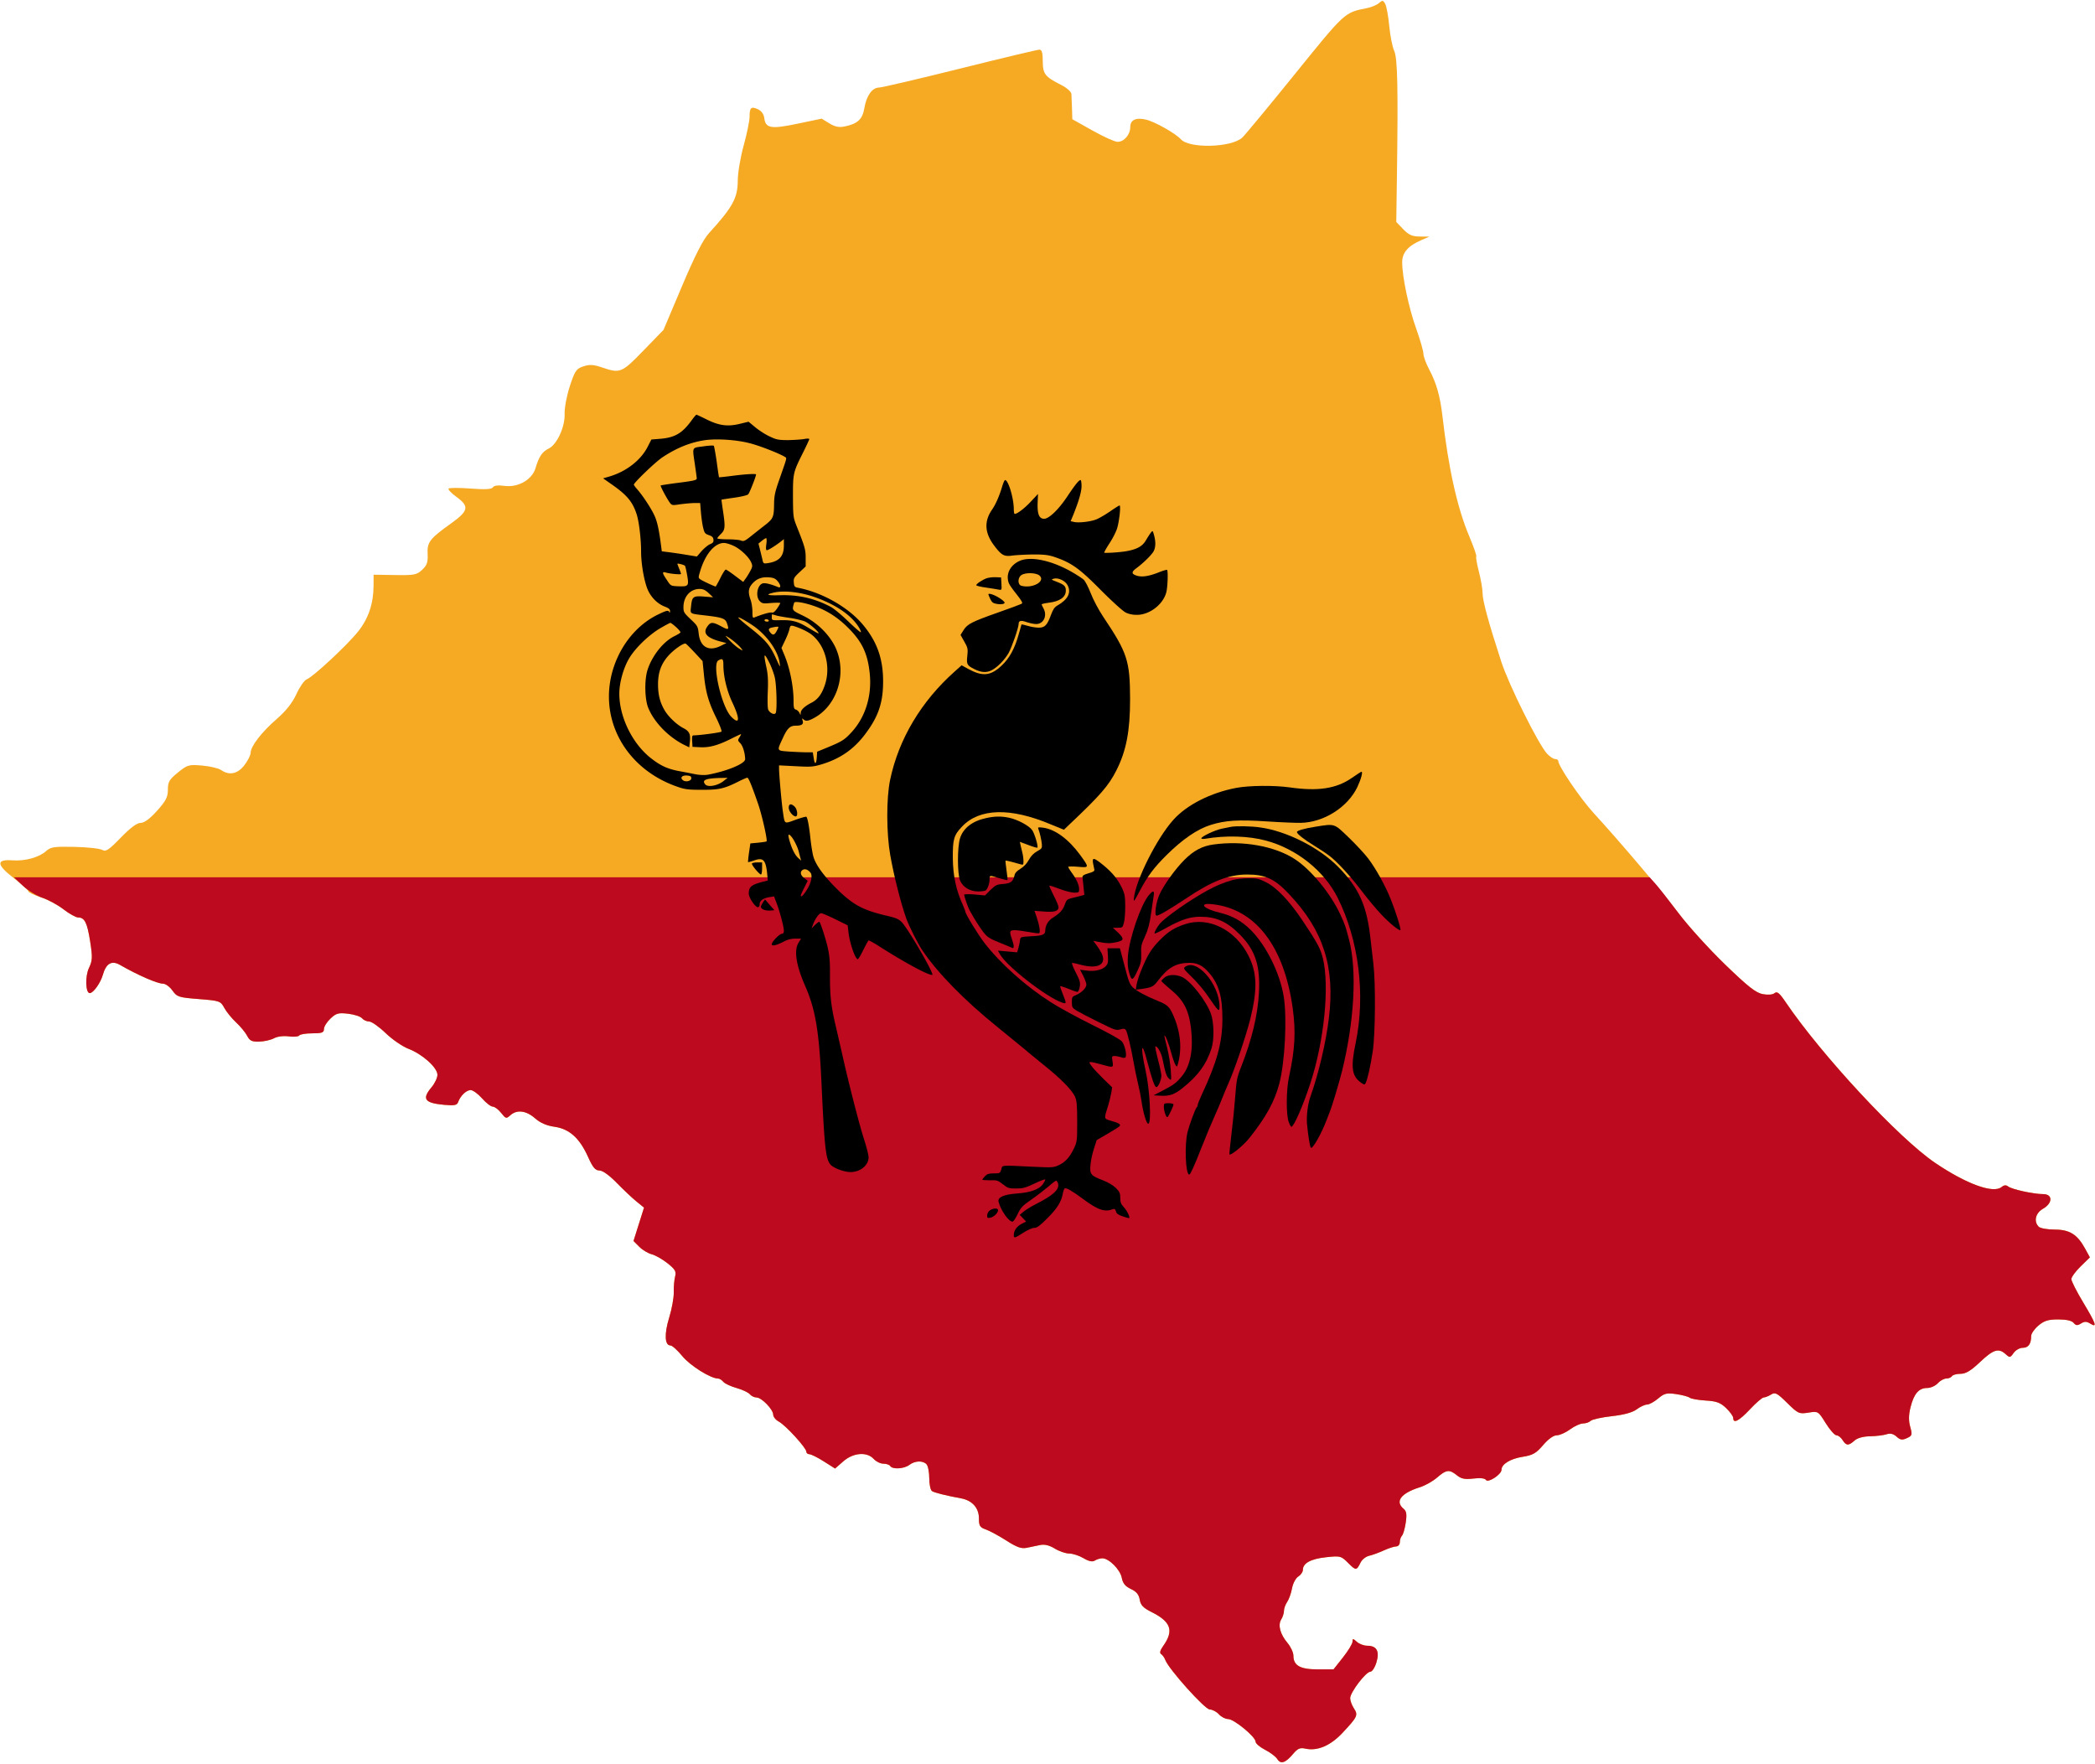 <?xml version="1.0" encoding="UTF-8" standalone="no"?><svg xmlns="http://www.w3.org/2000/svg" xml:space="preserve" width="886" height="746"><path d="M540.184 743.924c-.644-1.032-2.974-2.797-5.178-3.92-2.203-1.125-4.006-2.675-4.006-3.447 0-2.028-9.123-9.543-11.595-9.55-1.152-.004-2.91-.907-3.905-2.007-.995-1.1-2.753-2.025-3.905-2.056-2.09-.057-17.313-17.02-18.775-20.924-.374-.999-1.17-2.118-1.768-2.488-.729-.45-.443-1.578.863-3.413 4.625-6.495 3.34-10.253-4.915-14.373-3.517-1.755-4.61-2.902-5-5.246-.36-2.158-1.406-3.42-3.729-4.5-2.365-1.099-3.398-2.37-3.862-4.756-.678-3.484-5.452-8.254-8.236-8.229-.92.008-2.343.44-3.163.958-1.029.65-2.516.336-4.807-1.016-1.825-1.076-4.53-1.959-6.01-1.96-1.481-.003-4.232-.943-6.113-2.09-2.328-1.419-4.323-1.896-6.25-1.496l-5.67 1.179c-2.188.455-4.156-.252-8.573-3.078-3.153-2.017-7.05-4.126-8.66-4.687-2.53-.882-2.927-1.526-2.927-4.749 0-4.348-2.843-7.531-7.5-8.396-6.488-1.205-11.208-2.381-12.327-3.073-.645-.399-1.173-2.858-1.173-5.466s-.54-5.281-1.2-5.941c-1.613-1.613-4.868-1.463-7.241.332-2.215 1.675-7.136 1.96-8.059.468-.34-.55-1.647-1-2.904-1s-3.1-.9-4.096-2c-2.847-3.145-8.655-2.68-12.882 1.03l-3.452 3.031-4.779-3.03c-2.628-1.667-5.365-3.031-6.083-3.031-.717 0-1.304-.496-1.304-1.103 0-1.581-8.766-11.158-11.607-12.679-1.316-.705-2.393-2.03-2.393-2.945 0-2.204-4.924-7.273-7.065-7.273-.93 0-2.204-.619-2.832-1.375-.627-.757-3.149-1.938-5.603-2.625-2.454-.687-4.976-1.868-5.603-2.625-.628-.756-1.606-1.375-2.173-1.375-3.15 0-11.83-5.423-15.133-9.455-2.049-2.5-4.321-4.545-5.05-4.545-2.43 0-2.655-4.89-.542-11.73 1.13-3.661 2.007-8.482 1.948-10.713-.059-2.231.194-5.226.56-6.654.564-2.195.065-3.074-3.23-5.683-2.142-1.697-5.144-3.4-6.67-3.783-1.527-.383-3.881-1.802-5.233-3.154l-2.459-2.459 2.227-7.055 2.227-7.055-3.21-2.607c-1.766-1.434-5.515-4.97-8.332-7.857-3.135-3.213-5.981-5.25-7.338-5.25-1.732 0-2.78-1.256-4.797-5.75-3.564-7.941-7.898-11.836-14.168-12.73-3.375-.482-6.042-1.646-8.285-3.615-3.714-3.261-7.66-3.739-10.401-1.258-1.705 1.542-1.95 1.48-3.901-1-1.145-1.456-2.738-2.647-3.54-2.647s-2.841-1.575-4.531-3.5c-1.69-1.925-3.857-3.5-4.815-3.5-1.844 0-4.37 2.429-5.314 5.111-.457 1.298-1.606 1.517-5.902 1.124-8.28-.757-9.506-2.46-5.335-7.417 1.375-1.634 2.5-4.01 2.5-5.278 0-3.036-6.372-8.753-12.264-11.003-2.514-.96-6.857-3.949-9.65-6.641-2.794-2.693-5.926-4.896-6.96-4.896-1.035 0-2.393-.617-3.02-1.372-.626-.754-3.268-1.618-5.872-1.92-4.137-.479-5.08-.22-7.484 2.06-1.512 1.433-2.75 3.422-2.75 4.42 0 1.505-.837 1.812-4.941 1.812-2.718 0-5.193.407-5.5.905-.308.497-2.294.672-4.415.387-2.255-.302-4.85.025-6.25.788-1.317.717-4.115 1.356-6.219 1.418-3.15.094-4.058-.336-5.148-2.442-.728-1.406-2.832-3.96-4.675-5.676-1.844-1.716-4.089-4.477-4.99-6.135-1.581-2.913-1.946-3.04-10.757-3.737-8.548-.676-9.25-.903-11.181-3.615-1.133-1.591-2.918-2.893-3.965-2.893-2.416 0-10.667-3.596-18.19-7.928-3.524-2.029-5.896-.663-7.267 4.186-.972 3.436-4.056 7.742-5.546 7.742-1.772 0-2-7.107-.339-10.606 1.502-3.165 1.567-4.518.534-11.16-1.248-8.03-2.349-10.234-5.11-10.234-.942 0-3.7-1.537-6.127-3.415-2.428-1.878-6.777-4.18-9.664-5.115-2.887-.935-5.25-2.072-5.25-2.527 0-.454-2.724-2.922-6.054-5.485-7.485-5.76-7.704-8.123-.707-7.62 5.441.39 11.35-1.255 14.368-4.001 1.82-1.655 3.455-1.886 12-1.691 5.441.124 10.685.703 11.653 1.286 1.47.887 2.754.036 7.816-5.185 4.032-4.16 6.838-6.247 8.397-6.247 1.55 0 3.894-1.726 6.934-5.108 3.766-4.189 4.593-5.797 4.593-8.933 0-3.293.59-4.304 4.25-7.269 4.03-3.265 4.56-3.417 10.25-2.933 3.3.281 6.888 1.126 7.973 1.877 3.5 2.424 7.048 1.683 9.908-2.067 1.44-1.889 2.619-4.227 2.619-5.197 0-2.748 4.601-8.723 11.011-14.298 3.983-3.465 6.654-6.844 8.37-10.592 1.386-3.028 3.33-5.808 4.32-6.18 2.695-1.01 17.282-14.597 21.823-20.328 4.303-5.429 6.426-11.743 6.457-19.198l.019-4.727 9.012.14c8.207.127 9.236-.072 11.535-2.231 2.031-1.909 2.48-3.202 2.303-6.63-.26-5.042.867-6.521 9.863-12.941 7.484-5.34 7.873-7.224 2.32-11.246-2.18-1.58-3.671-3.168-3.311-3.528.36-.36 4.556-.36 9.325 0 6.206.469 8.878.319 9.4-.526.472-.763 2.203-.978 4.892-.607 5.735.791 11.692-2.608 13.134-7.494 1.449-4.914 2.825-6.953 5.608-8.312 3.486-1.7 6.912-9.196 6.707-14.672-.094-2.496.892-7.723 2.214-11.736 2.138-6.494 2.724-7.349 5.715-8.336 2.633-.869 4.308-.767 7.986.486 7.568 2.58 8.24 2.302 17.42-7.164l8.484-8.75 7.828-18.5c5.543-13.1 8.894-19.668 11.48-22.5 9.97-10.924 12.082-14.795 12.097-22.184.007-3.199 1.132-9.863 2.5-14.809C315.881 56.561 317 51.123 317 49.424c0-3.95.65-4.54 3.546-3.22 1.38.628 2.472 2.104 2.65 3.581.544 4.5 2.763 4.902 14.041 2.54l10.263-2.148 3.247 1.992c2.382 1.46 4.116 1.81 6.5 1.313 5.457-1.138 7.501-3.03 8.285-7.673.904-5.349 3.3-8.737 6.209-8.778 1.232-.017 16.677-3.631 34.32-8.031 17.645-4.4 32.724-8 33.51-8 1.042 0 1.429 1.312 1.429 4.845 0 5.415.94 6.635 7.75 10.059 2.383 1.198 4.301 2.897 4.366 3.866.064.952.177 3.737.25 6.19l.134 4.459 8.5 4.77c4.675 2.623 9.443 4.78 10.595 4.79 2.778.028 5.405-3.006 5.405-6.24 0-3.027 2.391-4.158 6.665-3.153 3.718.874 12.49 5.823 14.753 8.323 3.598 3.976 21.184 3.53 25.888-.656 1.084-.964 11.125-13.078 22.313-26.92C568.854 5.066 568.605 5.294 578 3.46c1.925-.375 4.252-1.345 5.17-2.154 1.484-1.307 1.783-1.263 2.668.392.549 1.025 1.312 5.225 1.697 9.333.384 4.108 1.323 8.827 2.086 10.487 1.431 3.114 1.687 15.5 1.13 54.668l-.251 17.686 2.937 3.064c2.312 2.412 3.802 3.072 7 3.103l4.063.04-3.493 1.514c-5.551 2.407-8.007 5.27-8.006 9.331.002 6.146 2.761 19.22 5.924 28.076 1.67 4.675 3.044 9.445 3.055 10.601.011 1.156 1.123 4.175 2.47 6.71 3.03 5.698 4.604 11.254 5.579 19.689 2.576 22.292 6.256 38.776 11.36 50.875 1.86 4.412 3.183 8.22 2.94 8.462-.242.243.26 3.144 1.115 6.447.856 3.302 1.556 7.395 1.556 9.095 0 3.173 2.543 12.481 7.932 29.032 3.184 9.78 15.695 34.916 19.331 38.839 1.147 1.237 2.682 2.25 3.411 2.25.73 0 1.326.358 1.326.796 0 2.128 9.205 15.726 14.777 21.829 12.157 13.316 28.818 32.983 36.139 42.659 4.071 5.381 12.913 15.11 19.648 21.62 9.697 9.374 13.01 11.981 15.917 12.526 2.237.42 4.194.255 5.01-.423 1.051-.872 2.043-.075 4.593 3.69 15.26 22.532 47.9 57.65 63.267 68.07 13.234 8.972 24.66 13.129 28.144 10.237 1.028-.853 1.9-.93 2.755-.243 1.52 1.222 10.734 3.239 14.8 3.239 4.144 0 4.11 3.833-.056 6.203-3.18 1.81-4.02 5.37-1.794 7.597.66.66 3.698 1.202 6.75 1.205 6.346.006 9.592 2.05 12.903 8.125l1.978 3.63-3.916 3.823c-2.153 2.102-3.914 4.519-3.913 5.37.001.85 2.251 5.287 5 9.857 5.449 9.06 6.053 10.866 2.998 8.958-1.56-.975-2.42-.986-3.915-.053-1.532.957-2.155.905-3.122-.26-.78-.939-3.09-1.455-6.509-1.455-4.244 0-5.914.516-8.377 2.589-1.692 1.424-3.077 3.412-3.077 4.418 0 3.328-1.184 4.993-3.55 4.993-1.285 0-3.024.982-3.864 2.181-1.44 2.055-1.636 2.084-3.386.5-2.966-2.685-5.158-2.01-10.794 3.319-3.927 3.715-6.058 5-8.287 5-1.65 0-3.28.45-3.619 1-.34.55-1.422 1-2.404 1s-2.6.9-3.596 2c-.995 1.1-3.02 2-4.5 2-3.496 0-5.575 2.407-7.01 8.114-.818 3.258-.86 5.698-.14 8.302.94 3.404.83 3.772-1.412 4.794-1.971.898-2.795.777-4.362-.641-1.353-1.225-2.63-1.522-4.254-.993-1.277.416-4.413.795-6.969.842-2.922.054-5.364.734-6.579 1.834-2.49 2.254-3.508 2.203-5.042-.252-.687-1.1-1.853-2-2.591-2-.738 0-2.775-2.305-4.526-5.122-3.173-5.104-3.2-5.12-7.325-4.46-3.946.63-4.367.438-8.983-4.108-4.278-4.214-5.071-4.626-6.81-3.54-1.084.677-2.474 1.23-3.09 1.23-.616 0-3.233 2.25-5.815 5-4.65 4.953-7.092 6.222-7.092 3.687 0-.722-1.346-2.602-2.991-4.179-2.436-2.333-4.046-2.929-8.672-3.206-3.124-.188-6.165-.726-6.758-1.196-.594-.47-3.16-1.154-5.702-1.522-4.034-.583-5.008-.345-7.644 1.874-1.662 1.398-3.762 2.542-4.668 2.542-.905 0-2.878.91-4.383 2.024-1.82 1.346-5.357 2.317-10.56 2.9-4.303.483-8.319 1.373-8.923 1.977-.604.604-2.047 1.099-3.205 1.099s-3.63 1.125-5.494 2.5c-1.864 1.375-4.391 2.5-5.616 2.5-1.375 0-3.587 1.587-5.776 4.145-2.981 3.483-4.37 4.274-8.704 4.96-5.185.819-8.904 3.11-8.904 5.482 0 1.958-5.704 5.701-6.565 4.308-.448-.725-2.39-.944-5.32-.6-3.618.426-5.125.128-6.976-1.376-3.169-2.576-4.484-2.428-8.354.938-1.807 1.571-5.085 3.421-7.285 4.111-8.02 2.516-10.662 5.993-6.915 9.102 1.227 1.019 1.434 2.344.917 5.873-.366 2.506-1.08 4.985-1.584 5.507-.505.523-.918 1.76-.918 2.75s-.69 1.8-1.532 1.8c-.843 0-3.205.765-5.25 1.7-2.045.934-4.83 1.948-6.191 2.254-1.36.306-2.98 1.574-3.601 2.819-1.75 3.508-1.981 3.518-5.28.22-3-3-3.295-3.076-9.371-2.419-6.445.698-9.775 2.517-9.775 5.34 0 .883-.878 2.153-1.95 2.823-1.078.673-2.26 2.907-2.642 4.99-.38 2.075-1.303 4.66-2.05 5.746-.747 1.084-1.358 2.778-1.358 3.763 0 .985-.516 2.617-1.146 3.627-1.496 2.395-.472 6.25 2.646 9.954 1.375 1.635 2.5 4.075 2.5 5.422 0 4.155 2.873 5.761 10.305 5.761h6.648l4.024-5.09c2.213-2.8 4.023-5.794 4.023-6.655 0-1.387.208-1.377 1.829.09 1.006.91 2.975 1.655 4.377 1.655 4.036 0 5.318 2.31 3.903 7.032-.657 2.193-1.822 3.968-2.603 3.968-1.853 0-8.506 8.744-8.506 11.179 0 1.04.71 2.976 1.58 4.302 1.875 2.863 1.537 3.588-4.835 10.378-5.107 5.441-10.603 7.77-15.697 6.651-2.25-.493-3.248-.062-5.188 2.245-3.214 3.819-5.235 4.476-6.676 2.169z" style="fill:#f6aa23"/><path d="M540.184 743.924c-.644-1.032-2.974-2.797-5.178-3.92-2.203-1.125-4.006-2.675-4.006-3.447 0-2.028-9.123-9.543-11.595-9.55-1.152-.004-2.91-.907-3.905-2.007-.995-1.1-2.753-2.025-3.905-2.056-2.09-.057-17.313-17.02-18.775-20.924-.374-.999-1.17-2.118-1.768-2.488-.729-.45-.443-1.578.863-3.413 4.625-6.495 3.34-10.253-4.915-14.373-3.517-1.755-4.61-2.902-5-5.246-.36-2.158-1.406-3.42-3.729-4.5-2.365-1.099-3.398-2.37-3.862-4.756-.678-3.484-5.452-8.254-8.236-8.229-.92.008-2.343.44-3.163.958-1.029.65-2.516.336-4.807-1.016-1.825-1.076-4.53-1.959-6.01-1.96-1.481-.003-4.232-.943-6.113-2.09-2.328-1.419-4.323-1.896-6.25-1.496l-5.67 1.179c-2.188.455-4.156-.252-8.573-3.078-3.153-2.017-7.05-4.126-8.66-4.687-2.53-.882-2.927-1.526-2.927-4.749 0-4.348-2.843-7.531-7.5-8.396-6.488-1.205-11.208-2.381-12.327-3.073-.645-.399-1.173-2.858-1.173-5.466s-.54-5.281-1.2-5.941c-1.613-1.613-4.868-1.463-7.241.332-2.215 1.675-7.136 1.96-8.059.468-.34-.55-1.647-1-2.904-1s-3.1-.9-4.096-2c-2.847-3.145-8.655-2.68-12.882 1.03l-3.452 3.031-4.779-3.03c-2.628-1.667-5.365-3.031-6.083-3.031-.717 0-1.304-.496-1.304-1.103 0-1.581-8.766-11.158-11.607-12.679-1.316-.705-2.393-2.03-2.393-2.945 0-2.204-4.924-7.273-7.065-7.273-.93 0-2.204-.619-2.832-1.375-.627-.757-3.149-1.938-5.603-2.625-2.454-.687-4.976-1.868-5.603-2.625-.628-.756-1.606-1.375-2.173-1.375-3.15 0-11.83-5.423-15.133-9.455-2.049-2.5-4.321-4.545-5.05-4.545-2.43 0-2.655-4.89-.542-11.73 1.13-3.661 2.007-8.482 1.948-10.713-.059-2.231.194-5.226.56-6.654.564-2.195.065-3.074-3.23-5.683-2.142-1.697-5.144-3.4-6.67-3.783-1.527-.383-3.881-1.802-5.233-3.154l-2.459-2.459 2.227-7.055 2.227-7.055-3.21-2.607c-1.766-1.434-5.515-4.97-8.332-7.857-3.135-3.213-5.981-5.25-7.338-5.25-1.732 0-2.78-1.256-4.797-5.75-3.564-7.941-7.898-11.836-14.168-12.73-3.375-.482-6.042-1.646-8.285-3.615-3.714-3.261-7.66-3.739-10.401-1.258-1.705 1.542-1.95 1.48-3.901-1-1.145-1.456-2.738-2.647-3.54-2.647s-2.841-1.575-4.531-3.5c-1.69-1.925-3.857-3.5-4.815-3.5-1.844 0-4.37 2.429-5.314 5.111-.457 1.298-1.606 1.517-5.902 1.124-8.28-.757-9.506-2.46-5.335-7.417 1.375-1.634 2.5-4.01 2.5-5.278 0-3.036-6.372-8.753-12.264-11.003-2.514-.96-6.857-3.949-9.65-6.641-2.794-2.693-5.926-4.896-6.96-4.896-1.035 0-2.393-.617-3.02-1.372-.626-.754-3.268-1.618-5.872-1.92-4.137-.479-5.08-.22-7.484 2.06-1.512 1.433-2.75 3.422-2.75 4.42 0 1.505-.837 1.812-4.941 1.812-2.718 0-5.193.407-5.5.905-.308.497-2.294.672-4.415.387-2.255-.302-4.85.025-6.25.788-1.317.717-4.115 1.356-6.219 1.418-3.15.094-4.058-.336-5.148-2.442-.728-1.406-2.832-3.96-4.675-5.676-1.844-1.716-4.089-4.477-4.99-6.135-1.581-2.913-1.946-3.04-10.757-3.737-8.548-.676-9.25-.903-11.181-3.615-1.133-1.591-2.918-2.893-3.965-2.893-2.416 0-10.667-3.596-18.19-7.928-3.524-2.029-5.896-.663-7.267 4.186-.972 3.436-4.056 7.742-5.546 7.742-1.772 0-2-7.107-.339-10.606 1.502-3.165 1.567-4.518.534-11.16-1.248-8.03-2.349-10.234-5.11-10.234-.942 0-3.7-1.53-6.127-3.401-2.428-1.871-6.444-4.08-8.926-4.908-2.481-.828-6.226-3.122-8.321-5.098L5.857 371h691.769l2.486 2.75c1.367 1.512 5.798 7.153 9.846 12.534 4.048 5.381 12.871 15.11 19.606 21.62 9.697 9.374 13.01 11.981 15.917 12.526 2.237.42 4.194.255 5.01-.423 1.051-.872 2.043-.075 4.593 3.69 15.26 22.532 47.9 57.65 63.267 68.07 13.234 8.972 24.66 13.129 28.144 10.238 1.028-.854 1.9-.931 2.755-.244 1.52 1.222 10.734 3.239 14.8 3.239 4.144 0 4.11 3.833-.056 6.203-3.18 1.81-4.02 5.37-1.794 7.597.66.66 3.698 1.202 6.75 1.205 6.346.006 9.592 2.05 12.903 8.125l1.978 3.63-3.916 3.823c-2.153 2.102-3.914 4.52-3.913 5.37 0 .85 2.251 5.287 5 9.857 5.448 9.06 6.053 10.866 2.998 8.958-1.56-.975-2.42-.986-3.915-.053-1.532.957-2.155.905-3.122-.26-.78-.939-3.09-1.455-6.509-1.455-4.244 0-5.914.516-8.377 2.589-1.692 1.424-3.077 3.412-3.077 4.418 0 3.328-1.184 4.993-3.55 4.993-1.285 0-3.024.982-3.864 2.181-1.44 2.055-1.636 2.084-3.386.5-2.966-2.685-5.158-2.01-10.794 3.319-3.927 3.715-6.058 5-8.287 5-1.65 0-3.28.45-3.619 1-.34.55-1.422 1-2.404 1s-2.6.9-3.596 2c-.995 1.1-3.02 2-4.5 2-3.496 0-5.575 2.407-7.01 8.114-.818 3.258-.86 5.698-.14 8.302.94 3.404.83 3.772-1.412 4.794-1.971.898-2.795.777-4.362-.641-1.353-1.225-2.63-1.522-4.254-.993-1.277.416-4.413.795-6.969.842-2.922.054-5.364.734-6.579 1.834-2.49 2.254-3.508 2.203-5.042-.252-.687-1.1-1.853-2-2.591-2-.738 0-2.775-2.305-4.526-5.122-3.173-5.104-3.2-5.12-7.325-4.46-3.946.63-4.367.438-8.983-4.108-4.278-4.214-5.071-4.626-6.81-3.54-1.084.677-2.474 1.23-3.09 1.23-.616 0-3.233 2.25-5.815 5-4.65 4.953-7.092 6.222-7.092 3.687 0-.722-1.346-2.602-2.991-4.179-2.436-2.333-4.046-2.929-8.672-3.206-3.124-.188-6.165-.726-6.758-1.196-.594-.47-3.16-1.154-5.702-1.522-4.034-.583-5.008-.345-7.644 1.874-1.662 1.398-3.762 2.542-4.668 2.542-.905 0-2.878.91-4.383 2.024-1.82 1.346-5.357 2.317-10.56 2.9-4.303.483-8.319 1.373-8.923 1.977-.604.604-2.047 1.099-3.205 1.099s-3.63 1.125-5.494 2.5c-1.864 1.375-4.391 2.5-5.616 2.5-1.375 0-3.587 1.587-5.776 4.145-2.981 3.483-4.37 4.274-8.704 4.96-5.185.819-8.904 3.11-8.904 5.482 0 1.958-5.704 5.701-6.565 4.308-.448-.725-2.39-.944-5.32-.6-3.618.426-5.125.128-6.976-1.376-3.169-2.576-4.484-2.428-8.354.938-1.807 1.571-5.085 3.421-7.285 4.111-8.02 2.516-10.662 5.993-6.915 9.102 1.227 1.019 1.434 2.344.917 5.873-.366 2.506-1.08 4.985-1.584 5.507-.505.523-.918 1.76-.918 2.75s-.69 1.8-1.532 1.8c-.843 0-3.205.765-5.25 1.7-2.045.934-4.83 1.948-6.191 2.254-1.36.306-2.98 1.574-3.601 2.819-1.75 3.508-1.981 3.518-5.28.22-3-3-3.295-3.076-9.371-2.419-6.445.698-9.775 2.517-9.775 5.34 0 .883-.878 2.153-1.95 2.823-1.078.673-2.26 2.907-2.642 4.99-.38 2.075-1.303 4.66-2.05 5.746-.747 1.084-1.358 2.778-1.358 3.763 0 .985-.516 2.617-1.146 3.627-1.496 2.395-.472 6.25 2.646 9.954 1.375 1.635 2.5 4.075 2.5 5.422 0 4.155 2.873 5.761 10.305 5.761h6.648l4.024-5.09c2.213-2.8 4.023-5.794 4.023-6.655 0-1.387.208-1.377 1.829.09 1.006.91 2.975 1.655 4.377 1.655 4.036 0 5.318 2.31 3.903 7.032-.657 2.193-1.822 3.968-2.603 3.968-1.853 0-8.506 8.744-8.506 11.179 0 1.04.71 2.976 1.58 4.302 1.875 2.863 1.537 3.588-4.835 10.378-5.107 5.441-10.603 7.77-15.697 6.651-2.25-.493-3.248-.062-5.188 2.245-3.214 3.819-5.235 4.476-6.676 2.169z" style="fill:#bd0a1f"/><path d="M292.414 177.886c-3.94 5.374-7.01 7.165-13.1 7.676l-3.838.308-1.536 3.019c-2.865 5.68-8.955 10.44-16.068 12.588l-2.815.82 4.094 2.865c6.141 4.35 8.444 7.164 10.133 12.435.972 3.07 1.842 10.337 1.842 15.608 0 4.964 1.126 11.719 2.559 15.557 1.33 3.531 4.196 6.55 7.471 7.778 1.689.666 2.252 1.126 2.2 1.945 0 .563-.153.768-.307.41-.358-.922-1.074-.768-4.503.87-8.648 4.093-15.557 12.23-18.934 22.209-7.113 21.288 4.503 43.14 27.07 50.815 3.02 1.075 4.555 1.228 10.389 1.228 7.267 0 9.365-.511 15.813-3.787 1.484-.716 2.865-1.33 3.172-1.33.512 0 1.843 3.224 4.504 10.9 1.688 4.81 4.094 15.557 3.633 16.017-.102.154-1.689.359-3.53.563l-3.327.307-.563 3.89c-.307 2.098-.46 3.94-.41 3.991.103.102 1.177-.205 2.406-.614 4.094-1.484 5.117-.358 5.731 6.038l.205 2.406-2.098.511c-4.913 1.28-5.936 2.15-5.936 5.015 0 1.69 2.712 5.732 3.838 5.732.46 0 .767-.46.767-1.28 0-1.484 1.535-2.558 4.196-2.968l1.894-.307 1.074 2.866c1.433 3.787 3.07 10.081 3.07 11.668 0 .818-.306 1.279-.818 1.279-1.023 0-4.298 3.377-4.298 4.4 0 .973 1.944.513 5.117-1.125a9.99 9.99 0 0 1 4.759-1.228h2.508l-1.075 1.74c-1.996 3.224-1.024 9.518 2.814 18.269 4.299 9.774 5.834 18.832 6.858 40.12 1.33 28.913 1.842 33.416 4.042 35.617 1.536 1.484 5.885 3.02 8.444 2.968 4.145-.102 7.471-2.917 7.471-6.294 0-.922-.92-4.504-2.046-7.983-1.894-5.885-6.55-23.95-9.16-35.822-.615-2.661-1.331-5.783-1.587-6.909-.256-1.125-.921-3.991-1.484-6.396-1.586-7.011-2.098-11.514-2.047-19.702.051-8.086-.358-10.695-2.917-18.73-.716-2.2-1.433-4.042-1.586-4.042-.205 0-1.024.614-1.842 1.381l-1.433 1.433.563-1.535c.972-2.61 2.61-4.862 3.48-4.862.46 0 3.223 1.177 6.038 2.56l5.168 2.558.359 2.968c.511 4.606 2.865 11.36 3.94 11.36.205 0 1.28-1.74 2.303-3.889 1.074-2.098 2.047-3.94 2.251-4.042.154-.103 2.252 1.023 4.606 2.558 11.054 7.011 20.367 12.026 22.312 12.026 1.126 0-9.98-19.241-12.845-22.26-1.28-1.382-2.405-1.843-6.345-2.764-10.44-2.456-14.534-4.708-21.8-12.026-5.118-5.168-8.24-9.518-9.263-12.947-.358-1.228-.92-4.605-1.228-7.471-.563-5.322-1.228-8.904-1.74-9.416-.153-.153-2.251.41-4.605 1.28-4.964 1.74-4.504 2.098-5.374-3.736-.511-3.531-1.586-15.506-1.586-17.962v-1.33l7.062.357c6.397.359 7.369.256 10.849-.767 7.88-2.354 13.765-6.397 18.627-12.947 5.527-7.37 7.471-13.203 7.471-22.158 0-9.672-2.61-16.939-8.648-24.103-6.039-7.164-16.836-13.356-26.917-15.403-1.894-.359-2.047-.512-2.2-2.303-.154-1.74.101-2.2 2.404-4.35l2.61-2.456v-3.582c0-3.583-.307-4.657-3.94-13.766-1.33-3.429-1.382-3.992-1.433-12.282 0-9.825.051-10.132 4.35-18.678 1.381-2.815 2.558-5.322 2.558-5.527 0-.256-.92-.307-2.149-.051-1.228.205-4.247.41-6.806.46-4.043 0-5.015-.204-7.676-1.484-1.74-.767-4.452-2.507-6.09-3.838l-2.968-2.456-3.582.87c-5.117 1.28-8.802.819-14.073-1.791-2.251-1.126-4.247-2.047-4.4-2.047-.154 0-1.127 1.126-2.099 2.507zm24.512 9.519c4.197 1.023 12.743 4.4 15.045 5.834.87.562.973-.052-2.456 9.774-1.689 4.81-2.098 6.601-2.15 9.979-.05 5.629-.357 6.294-3.53 8.853-1.535 1.177-4.248 3.326-5.987 4.708-2.815 2.251-3.327 2.507-4.504 2.047-.767-.308-3.275-.512-5.68-.512-2.354 0-4.299-.205-4.299-.41 0-.255.717-1.074 1.536-1.893 1.79-1.689 1.893-3.02.818-9.979-.358-2.405-.614-4.4-.614-4.452.051-.102 2.508-.46 5.373-.87 2.917-.41 5.578-1.023 5.937-1.433.563-.563 3.326-7.574 3.326-8.392 0-.41-4.401-.154-9.928.563-3.121.409-5.68.665-5.731.614-.051-.051-.512-2.968-.973-6.5-.511-3.53-1.074-6.55-1.228-6.805-.204-.205-2.251-.103-4.554.255-4.862.666-4.555 0-3.429 7.83.41 2.815.768 5.373.768 5.68 0 .768-.972 1.024-8.7 1.996-3.48.46-6.448.921-6.55 1.024-.256.255 2.712 5.731 3.89 7.317.87 1.126 1.074 1.126 4.451.614 1.996-.255 4.657-.511 5.937-.511h2.405l.358 4.196c.205 2.303.614 5.22.972 6.448.46 1.996.819 2.405 2.354 2.917 1.33.46 1.842.92 1.945 1.893.102 1.024-.154 1.433-1.433 1.945-.87.358-2.456 1.688-3.582 2.917l-1.996 2.302-5.015-.818c-2.763-.46-6.09-.921-7.42-1.075l-2.405-.307-.307-2.405c-.768-5.885-1.382-9.058-2.354-11.668-1.075-2.917-4.862-8.802-7.574-11.974-.87-.973-1.586-1.945-1.586-2.15 0-.818 9.16-9.62 12.025-11.514 6.039-4.043 12.026-6.448 18.218-7.318 4.964-.665 13.1-.153 18.627 1.28zm7.165 42.73c-.256 1.74-.154 2.558.204 2.558.614 0 3.327-1.688 5.834-3.582l1.382-1.126v2.661c0 4.555-1.894 6.704-6.55 7.472-1.996.307-2.098.256-2.457-1.126-.153-.819-.665-2.763-1.023-4.299l-.717-2.814 1.382-1.126c.819-.665 1.638-1.177 1.842-1.177.256 0 .307 1.126.103 2.559zm-13.817.716c2.917 1.33 6.55 4.81 7.471 7.113.563 1.33.512 1.791-.512 3.634-.614 1.125-1.535 2.66-2.047 3.275l-.87 1.228-3.48-2.61c-1.893-1.433-3.633-2.61-3.888-2.61-.308 0-1.331 1.587-2.303 3.582-.973 1.945-1.894 3.583-1.996 3.583-.41 0-5.271-2.252-6.294-2.917-1.075-.717-1.075-.82-.307-3.378 2.149-7.318 6.14-12.128 10.132-12.128.87 0 2.712.563 4.094 1.228zm-20.623 8.393c.205.204.614 2.047.972 4.094.768 4.554.563 4.759-3.89 4.605-3.07-.153-3.07-.153-4.707-2.66-1.996-2.918-2.098-3.634-.512-3.174 1.842.563 6.5.973 6.5.614 0-.204-.359-1.177-.768-2.2-.41-.972-.768-1.945-.768-2.047 0-.358 2.712.358 3.173.768zm39.148 6.448c1.433 1.688 1.586 3.121.307 2.61-3.224-1.331-5.476-1.843-6.5-1.587-2.353.614-3.223 5.578-1.279 7.523 1.024 1.023 1.484 1.074 4.862.767 2.098-.153 3.787-.153 3.787.051 0 .205-.614 1.228-1.33 2.303-.973 1.33-1.638 1.894-2.252 1.689-.717-.205-3.839.665-7.267 2.047-.819.307-.921.051-.921-2.457 0-1.535-.358-3.786-.768-4.963-1.126-3.122-.972-4.81.563-6.653 1.842-2.2 4.043-3.07 7.062-2.866 1.996.154 2.815.46 3.736 1.536zm-29.118 5.117 1.893 1.791-3.838-.307c-4.605-.358-5.066 0-5.475 4.145-.359 3.326-.768 3.02 5.987 3.838 7.113.819 8.495 1.28 9.16 3.224 1.024 2.917.768 3.07-2.303 1.433-3.326-1.791-4.35-1.894-5.424-.665-2.917 3.326-1.126 5.526 5.731 7.215l1.791.46-2.149 1.075c-5.22 2.712-8.955.717-9.57-5.117-.358-3.07-.511-3.275-3.428-6.039-2.763-2.61-3.02-3.019-3.02-5.066 0-4.452 2.866-7.727 6.807-7.727 1.484 0 2.354.41 3.838 1.74zm44.214 1.484c9.058 3.07 15.915 7.625 19.19 12.793.716 1.126 1.126 2.098.972 2.303-.153.154-2.558-1.944-5.322-4.605-2.814-2.713-6.09-5.425-7.318-6.09-6.96-3.685-13.765-5.22-21.748-4.964-5.169.154-6.141-.256-2.61-1.075 4.247-1.023 10.849-.358 16.836 1.638zm-.358 3.736c5.731 1.842 10.593 4.912 15.096 9.416 5.885 5.833 8.29 10.848 9.16 19.139 1.075 9.774-1.893 19.087-8.085 25.535-2.713 2.866-3.838 3.531-9.775 5.988l-4.35 1.79-.153 2.406c-.205 3.121-.921 3.173-1.33.153l-.359-2.303h-2.712c-1.484 0-4.81-.153-7.318-.307-5.322-.409-5.22-.153-2.66-5.68 1.893-4.145 3.019-5.27 5.475-5.27 2.559 0 3.377-.615 2.917-2.099-.307-1.023-.256-1.126.307-.614.972.921 1.996.819 4.452-.512 9.979-5.322 14.175-19.19 9.058-29.987-2.61-5.425-7.728-10.44-13.664-13.306-4.759-2.302-4.708-2.2-3.735-5.475.204-.665 3.582-.205 7.676 1.126zm-15.148 4.298c.973.256 3.582.717 5.885 1.024 2.303.358 5.066 1.023 6.192 1.484 1.894.87 6.141 4.605 5.68 5.015-.102.102-1.842-.87-3.94-2.15-4.708-2.865-6.806-3.48-11.82-3.428-3.941.102-3.992.051-3.992-1.177 0-.717.05-1.28.153-1.28.051 0 .87.205 1.842.512zm-10.132 4.094c5.936 4.043 10.746 10.695 11.463 15.915.307 2.098.256 2.047-1.433-1.637-2.661-5.937-4.452-8.035-11.975-13.92-1.995-1.586-3.838-3.172-3.991-3.48-.512-.767 2.456.82 5.936 3.122zm6.857-2.047c.154.256-.153.512-.716.512-.614 0-1.075-.256-1.075-.512 0-.307.307-.512.717-.512.409 0 .92.205 1.074.512zm-39.148 2.866c1.126 1.023 1.945 2.047 1.791 2.252-.153.255-1.279.92-2.507 1.535-4.708 2.251-9.518 8.341-11.412 14.328-1.33 4.197-1.177 12.18.256 15.864 2.405 6.039 8.392 12.282 14.994 15.66l2.405 1.176.256-2.354c.358-3.275-.256-4.503-2.763-5.782-2.815-1.484-6.244-4.708-7.881-7.472-1.996-3.377-2.815-6.652-2.815-11.053 0-5.066 1.33-8.7 4.452-12.18 2.252-2.507 6.346-5.373 7.216-5.014.256.05 1.944 1.79 3.787 3.735l3.377 3.634.563 5.577c.717 7.42 1.894 11.668 5.169 18.32 1.586 3.276 2.507 5.68 2.251 5.937-.41.41-9.365 1.586-11.77 1.586-.614 0-.716.512-.614 2.405l.154 2.457 3.224.153c3.94.205 7.573-.819 12.998-3.53 2.15-1.075 4.094-1.997 4.247-1.997.154 0-.102.563-.563 1.28-.818 1.28-.818 1.381.307 2.558 1.075 1.126 1.996 4.146 2.047 6.755 0 1.894-7.778 5.118-16.017 6.602-1.075.153-3.275.102-4.862-.205-1.586-.307-4.861-.972-7.215-1.382-4.913-.972-7.778-2.302-11.924-5.578-7.778-6.192-13.202-17.347-13.202-27.173 0-4.605 1.74-10.849 4.145-14.891 2.507-4.299 8.29-9.877 13.049-12.691 2.2-1.28 4.196-2.354 4.401-2.354.205 0 1.33.818 2.456 1.842zm53.477.972c1.433.614 3.275 1.689 4.145 2.457 5.578 4.708 7.778 13.51 5.27 20.98-1.33 3.992-3.018 6.193-5.73 7.574-2.815 1.433-4.453 2.969-4.504 4.248 0 1.075 0 1.075-.563-.051-.307-.614-.972-1.177-1.484-1.33-.819-.206-.972-.768-.972-3.685 0-6.192-1.638-14.278-4.145-20.01l-.973-2.353 1.536-3.224c.87-1.791 1.688-3.94 1.842-4.81.307-1.382.512-1.536 1.689-1.28.716.205 2.507.819 3.889 1.484zm-10.747.205c-1.074 2.2-1.79 2.456-2.917 1.075-1.074-1.331-.767-1.843 1.126-2.2 2.61-.461 2.61-.461 1.791 1.125zm-17.655 5.373c.973.819 2.099 1.945 2.508 2.508.716 1.023.716 1.023-.87.05-.921-.51-2.712-2.046-4.043-3.428-1.944-2.047-2.15-2.354-.92-1.586.87.512 2.353 1.586 3.325 2.456zm14.329 8.495c.87 1.689 1.893 4.503 2.303 6.243.767 3.326 1.023 14.022.358 15.045-.563.921-2.61-.102-3.173-1.535-.256-.665-.307-4.094-.153-7.574.204-4.708.051-7.266-.563-10.132-1.33-6.192-1.075-6.602 1.228-2.047zm-19.446.87c0 4.861 1.433 10.9 3.838 16.017 3.275 6.96 3.07 9.57-.46 5.988-4.094-4.043-8.29-22.261-5.527-23.847 1.74-1.024 2.149-.666 2.149 1.842zm-13.561 48c0 1.178-2.456 1.74-3.582.768-1.28-1.023-.307-2.098 1.74-1.944 1.433.102 1.842.358 1.842 1.177zm13.868.973c-2.559 2.15-6.857 2.968-7.983 1.587-1.535-1.843.154-2.56 6.653-2.713l2.814-.05zm28.453 23.694c1.074 1.228 2.763 4.656 3.172 6.55.205.819.512 1.996.666 2.558l.307 1.024-1.177-1.024c-1.433-1.279-2.712-3.786-3.736-7.317-.819-2.764-.563-3.327.768-1.791zm8.085 15.25c.972 1.176.256 4.554-1.689 7.47-1.484 2.303-2.456 3.122-2.405 2.099 0-.205.665-1.689 1.484-3.275l1.433-2.866-1.433-1.126c-1.689-1.177-1.944-2.763-.614-3.53.972-.513 2.15-.103 3.224 1.227zM423.93 205.418c-1.228 4.196-2.814 7.88-4.4 10.132-3.378 4.913-3.122 9.774.818 15.045 3.224 4.299 4.299 4.862 7.83 4.35 1.586-.205 5.527-.41 8.75-.46 4.862 0 6.5.204 9.365 1.177 6.909 2.405 10.235 4.759 19.293 13.919 4.81 4.81 9.314 8.904 10.49 9.467 1.382.665 3.02 1.023 4.964.972 5.271-.102 10.85-4.452 12.18-9.467.614-2.2.818-9.007.358-9.518-.205-.154-1.74.307-3.531 1.023-4.299 1.689-7.113 2.098-9.365 1.382-2.303-.768-2.251-1.586.154-3.326 2.917-2.2 6.243-5.476 7.062-7.011.87-1.638.92-4.043.153-6.806-.563-1.996-.563-1.996-1.433-.921-.46.614-1.381 2.098-2.098 3.275-1.484 2.456-3.735 3.684-8.443 4.503-2.56.41-7.625.768-9.058.614-.205-.051.767-1.791 2.15-3.94 1.432-2.15 2.865-5.015 3.274-6.397.921-3.02 1.638-9.672 1.024-9.672-.205 0-1.996 1.126-3.992 2.508-1.996 1.381-4.554 2.865-5.68 3.326-2.354 1.023-7.727 1.638-9.672 1.126l-1.33-.307 1.125-2.712c2.354-5.885 3.48-9.775 3.48-12.18 0-1.381-.205-2.507-.41-2.507-.716 0-2.353 2.047-5.628 6.96-3.634 5.475-7.728 9.415-9.775 9.415-2.098 0-2.916-1.893-2.763-6.601l.154-3.89-2.968 3.173c-2.61 2.815-5.783 5.271-6.858 5.271-.256 0-.41-.972-.41-2.2-.05-4.503-2.302-12.128-3.684-12.128-.204 0-.716 1.074-1.125 2.405z"/><path d="M430.788 237.401c-3.838 1.945-5.476 5.68-4.145 9.212.256.716 1.74 2.814 3.326 4.759 2.303 2.968 2.661 3.633 2.047 3.991-.46.256-4.862 1.894-9.825 3.634-11.31 3.991-13.05 4.912-14.687 7.471l-1.28 2.047 1.587 2.815c1.484 2.61 1.586 3.07 1.28 6.038-.41 3.531-.154 4.043 3.018 5.63 2.866 1.432 5.067 1.586 7.267.46 2.456-1.28 5.424-4.299 7.164-7.267 1.382-2.507 4.248-10.746 4.248-12.333 0-1.433.972-1.637 3.53-.716 1.229.41 2.969.767 3.89.767 3.173 0 4.81-3.582 3.07-6.652-.409-.717-.716-1.433-.767-1.638 0-.204 1.33-.511 2.968-.716 4.708-.563 7.267-2.354 7.267-5.118 0-1.893-.615-2.507-3.94-3.786-2.304-.87-2.355-.973-1.127-1.28 1.945-.511 4.862.921 5.834 2.815 1.587 3.07.154 5.987-4.247 8.495-1.28.716-1.945 1.688-2.764 3.94-1.637 4.452-2.61 5.476-5.22 5.476-1.228 0-3.326-.359-4.656-.768-1.382-.41-2.559-.665-2.61-.614-.051.051-.563 1.944-1.177 4.145-1.689 6.09-3.94 10.235-7.318 13.356-4.605 4.299-7.983 4.606-13.97 1.382l-2.866-1.586-2.917 2.61c-14.175 12.588-23.744 28.657-27.327 45.851-1.637 7.83-1.586 22.568.052 31.83 1.637 9.211 4.452 20.214 6.806 26.866 1.228 3.327 4.759 10.389 6.703 13.305 6.5 9.621 17.706 21.135 31.984 32.65 10.286 8.392 12.64 10.285 12.896 10.592.153.154 3.019 2.508 6.396 5.22 7.267 5.783 12.077 10.695 13.357 13.51.716 1.637.92 3.48.92 10.44 0 7.982-.05 8.596-1.278 11.257-1.792 3.787-3.583 5.834-6.397 7.216-2.303 1.075-2.661 1.126-11.156.716-13.868-.665-12.742-.767-13.254 1.126-.512 1.638-.614 1.689-3.173 1.689-2.098 0-2.866.256-3.735 1.177-.615.665-1.126 1.33-1.126 1.484 0 .153 1.433.256 3.224.256 2.968-.103 3.377.051 5.475 1.689 2.047 1.637 2.559 1.79 5.63 1.79 2.865 0 3.94-.306 7.829-2.149 2.456-1.177 4.452-1.893 4.452-1.637 0 .307-.46 1.177-1.023 1.996-1.536 2.149-5.374 3.53-10.85 3.889-5.577.41-8.34 1.586-7.88 3.48.972 3.838 4.606 8.853 6.038 8.392.359-.154 1.331-1.586 2.099-3.275 1.279-2.661 1.995-3.429 5.782-6.039 2.354-1.637 5.578-4.145 7.165-5.475 1.535-1.382 3.019-2.508 3.275-2.508.256 0 .614.563.818 1.28.615 2.456-2.098 4.963-9.313 8.597-1.996 1.023-4.35 2.456-5.271 3.224l-1.638 1.381 1.382 1.433 1.33 1.382-1.995 1.023c-1.996 1.024-3.224 2.815-3.224 4.708 0 1.433.41 1.331 4.043-1.023 1.842-1.177 3.786-2.047 4.656-2.047 1.177 0 2.303-.87 5.527-4.094 4.145-4.145 5.885-6.908 6.5-10.388.204-1.075.562-2.047.818-2.2.665-.359 3.173 1.074 7.778 4.503 6.346 4.708 9.212 5.629 12.691 4.247.615-.205.922.051 1.177.921.205.973.922 1.484 2.713 2.098 1.279.46 2.558.82 2.763.82.768 0-.665-3.071-2.15-4.658-1.176-1.279-1.483-2.047-1.483-3.889 0-1.996-.256-2.61-1.894-4.247-1.228-1.177-3.326-2.405-5.578-3.275-5.066-1.894-5.526-2.56-5.117-6.602.154-1.79.819-4.861 1.484-6.806l1.126-3.53 4.503-2.61c2.508-1.434 4.76-2.866 5.117-3.225.768-.767 0-1.33-3.633-2.354-3.02-.92-2.968-.614-1.074-6.652.511-1.689 1.074-4.043 1.279-5.271l.358-2.2-3.787-3.685c-2.098-2.047-4.35-4.452-4.964-5.373-1.074-1.484-1.125-1.638-.255-1.638.511 0 2.558.46 4.503 1.024 5.066 1.432 5.066 1.432 4.657-1.28-.359-2.2-.307-2.303.92-2.303.666 0 1.894.256 2.662.512.767.307 1.586.358 1.842.102.768-.767-.205-5.27-1.433-6.754-.767-.87-5.578-3.583-12.64-7.062-6.294-3.122-14.175-7.42-17.501-9.57-10.644-6.806-21.186-16.222-28.043-25.075-2.61-3.377-8.035-12.23-8.035-13.152 0-.255-.46-1.381-.972-2.61-2.968-6.499-4.247-12.435-4.35-20.06-.05-7.983.41-9.723 3.89-13.356 7.369-7.778 20.418-8.136 37.459-.972l5.629 2.303 2.303-2.2c12.947-12.231 16.631-16.428 19.855-22.824 4.247-8.342 5.834-16.785 5.834-30.244-.051-16.273-1.126-19.548-11.463-34.952-1.894-2.865-4.094-7.01-5.169-9.774-1.023-2.61-2.354-5.22-3.019-5.782-.614-.563-2.968-2.098-5.22-3.378-8.802-4.964-17.706-6.704-22.26-4.35zm8.75 5.937c2.917 2.405-2.763 5.68-7.573 4.4-1.638-.46-1.638-3.377-.051-4.503 1.637-1.177 6.14-1.074 7.625.103z"/><path d="M417.227 244.566c-1.842.665-4.35 2.354-4.35 2.917 0 .255 1.893.716 4.247 1.023 2.303.358 4.708.717 5.374.87 1.126.205 1.177.102 1.023-2.456l-.153-2.712-2.303-.103c-1.28-.051-2.968.154-3.838.46zM417.994 251.372c0 .102.359 1.023.82 1.996.716 1.432 1.227 1.79 2.865 2.047 1.075.204 2.354.102 2.814-.103.666-.41.512-.665-.92-1.79-2.252-1.69-5.579-2.969-5.579-2.15zM571.771 328.951c-6.55 4.555-14.226 5.783-26.354 4.043-6.5-.921-17.092-.819-22.568.205-10.797 2.046-20.93 7.164-26.61 13.51-6.96 7.727-15.813 25.33-16.683 33.058-.204 1.944 0 1.688 2.508-3.07 3.275-6.193 5.936-9.775 11.258-15.046 6.806-6.755 13.1-11.053 18.73-12.793 6.243-1.945 11.565-2.252 23.59-1.484 6.09.409 12.64.665 14.534.614 9.723-.205 19.753-6.602 23.847-15.097 1.586-3.377 2.456-6.6 1.74-6.499-.205 0-1.996 1.177-3.992 2.56zM333.558 341.591c0 1.484 1.79 3.685 2.968 3.685 1.023 0 .716-2.969-.41-4.094-1.484-1.484-2.558-1.33-2.558.409zM416.97 345.992c-5.884 1.28-9.722 4.35-11.001 8.648-1.126 3.838-1.126 14.84.05 17.706 1.127 2.815 4.146 4.657 7.677 4.657 1.381 0 2.763-.204 3.121-.41.82-.51 1.69-2.916 1.69-4.758 0-1.74-.103-1.74 4.042-.46 1.842.562 3.428.92 3.53.818.103-.154-.102-1.996-.409-4.145-.307-2.15-.511-3.992-.409-4.094.154-.102 2.098.358 6.448 1.586 1.023.307 1.126.154 1.126-1.381 0-.973-.205-2.56-.46-3.531-.257-.973-.615-2.406-.768-3.173l-.307-1.433 3.582 1.33c1.995.768 3.735 1.28 3.838 1.126.46-.46-1.177-5.987-2.2-7.42-1.331-1.893-6.142-4.452-9.724-5.22-3.377-.716-6.192-.665-9.825.154z"/><path d="M556.317 349.625c-4.555.717-7.83 1.638-7.83 2.252 0 .768 2.917 3.07 7.165 5.68 2.405 1.484 5.27 3.378 6.396 4.248 3.429 2.558 9.058 8.7 13.868 15.045 2.508 3.326 6.244 7.778 8.29 9.927 3.531 3.736 7.574 7.011 8.035 6.55.358-.358-2.047-8.034-4.043-12.946-2.303-5.783-6.243-12.896-9.518-17.246-1.382-1.842-5.015-5.782-8.137-8.802-6.448-6.192-5.834-6.038-14.226-4.708z"/><path d="M520.598 349.676c-.563.103-2.303.461-3.838.768-2.866.563-8.7 3.326-8.7 4.094 0 .256.614.307 1.433.205 9.007-1.536 18.627-1.229 25.945.767 12.947 3.48 24.563 12.794 30.244 24.103 8.955 17.86 11.872 41.041 7.676 61.306-2.2 10.44-1.689 14.124 2.149 16.887 1.484 1.024 1.586 1.075 2.047.205.768-1.484 2.047-7.113 2.968-13.203 1.126-7.062 1.28-29.066.307-37.1-.358-2.969-.87-7.574-1.177-10.235-1.535-14.38-4.81-21.8-13.714-30.858-7.984-8.137-21.75-15.147-33.008-16.683-3.786-.563-10.183-.665-12.332-.256zM439.13 350.546c.613 1.587 1.33 4.708 1.483 6.5.154 1.637-.051 1.893-1.996 2.968-1.484.818-2.61 1.995-3.48 3.582-.87 1.586-2.098 2.917-3.53 3.787-1.536.92-2.354 1.79-2.56 2.814-.613 2.661-1.585 3.378-4.758 3.633-2.712.205-3.173.41-5.373 2.508l-2.354 2.354-4.401-.41c-2.56-.204-4.401-.153-4.401.103 0 .716 1.586 5.322 2.251 6.499 2.098 3.838 4.145 7.062 5.783 9.211 1.689 2.2 2.559 2.764 6.806 4.504 2.661 1.074 5.169 2.098 5.527 2.302.819.359.767-1.126-.154-3.684-1.177-3.326-1.023-3.838 1.177-3.838 1.024 0 3.685.358 5.885.767 2.252.41 4.248.666 4.452.512.563-.358.103-3.429-1.074-6.806l-.921-2.661 3.991.307c4.35.358 6.192-.153 6.192-1.842 0-.512-.921-2.764-2.047-4.913-1.126-2.2-1.944-4.043-1.842-4.196.153-.102 2.098.512 4.35 1.382 2.251.87 5.015 1.586 6.192 1.586 1.944 0 2.047-.102 2.047-1.535 0-1.74-1.229-4.401-3.275-7.113-.717-.973-1.331-1.996-1.331-2.252 0-.205 1.842-.256 4.094-.051 4.861.41 4.861.41.972-4.964-4.912-6.704-10.542-10.849-15.659-11.565-2.047-.256-2.354-.205-2.047.511z"/><path d="M513.177 357.148c-4.708.614-8.392 2.61-12.281 6.499-3.89 3.89-8.649 10.542-10.49 14.533-1.536 3.275-2.304 9.058-1.28 9.058 1.023 0 5.578-2.712 12.384-7.216 11.002-7.42 18.167-10.183 25.945-10.183 7.727 0 11.667 1.842 17.757 8.341 14.482 15.301 19.446 30.807 16.785 52.453-1.28 10.44-4.298 23.284-7.88 33.365-1.024 2.866-1.638 7.881-1.382 11.156.41 4.555 1.228 9.877 1.637 10.235.717.716 4.555-6.09 6.704-11.821.46-1.177 1.023-2.61 1.228-3.173.972-2.251 4.043-12.589 5.322-17.655 5.169-21.237 6.295-42.27 2.917-55.267-1.433-5.63-1.79-6.55-3.736-10.798-4.042-8.75-12.486-19.037-19.292-23.386-8.444-5.476-21.954-7.881-34.338-6.141zM462.26 365.08c.204 1.074.46 2.303.563 2.712.153.563-.563 1.023-2.508 1.535-2.15.665-2.61.972-2.507 1.791.05.563.255 2.457.46 4.196l.307 3.122-1.996.563c-1.125.256-2.763.665-3.735.921-1.433.358-1.894.768-2.457 2.456-.818 2.406-2.047 3.787-5.066 5.68-2.098 1.331-3.224 3.276-3.275 5.579-.051 1.637-1.075 2.047-5.731 2.302-4.606.256-4.76.308-4.913 1.536-.051.716-.358 2.149-.665 3.275l-.563 1.996-4.094-.359-4.043-.358.921 1.638c3.02 5.168 19.549 18.013 26.15 20.316 1.996.665 1.996.511.358-3.583-.716-1.74-1.177-3.223-1.074-3.326.102-.102 1.637.358 3.428 1.075 1.74.767 3.48 1.33 3.838 1.33.358 0 .768-.972.973-2.098.307-1.842.102-2.66-1.69-6.14-1.176-2.303-1.841-4.043-1.483-4.043.358 0 1.893.358 3.428.767 7.574 2.047 11.361-.102 8.905-5.015-.46-.92-1.433-2.405-2.15-3.377l-1.279-1.689 1.484.307c4.196.819 5.476.87 8.085.307 3.531-.716 3.634-1.433.82-4.196l-2.099-1.945h2.047c1.996 0 2.098-.102 2.61-2.098.358-1.177.563-4.298.563-6.96 0-3.991-.205-5.22-1.228-7.47-1.843-3.89-3.992-6.602-7.881-9.826-4.145-3.378-4.913-3.582-4.503-.921zM318.001 365.182c-.307.512 3.122 4.657 3.838 4.657.256 0 .46-1.177.46-2.559v-2.558h-1.995c-1.126 0-2.15.204-2.303.46z"/><path d="M521.365 372.142c-4.042 1.177-6.806 2.303-10.49 4.298-7.318 3.94-18.372 11.668-20.419 14.278-1.381 1.74-2.456 3.787-2.149 4.094.154.102 2.405-.973 5.015-2.457 6.294-3.48 9.979-4.656 14.278-4.656 6.703 0 11.309 2.046 16.631 7.42 6.653 6.652 8.802 13.203 8.188 24.717-.512 9.62-2.968 19.701-7.625 31.625-1.638 4.094-1.894 5.475-2.405 12.282-.307 4.196-1.024 11.309-1.587 15.812-.563 4.452-.92 8.342-.87 8.597.307.87 5.783-3.582 8.393-6.806 7.164-9.006 10.746-15.556 12.742-23.233 2.354-9.16 3.275-27.53 1.842-36.589-1.586-9.927-7.369-21.595-13.868-28.145-3.889-3.89-7.932-6.141-13.305-7.42-6.755-1.587-9.058-4.197-3.173-3.583 18.27 1.894 30.449 17.604 34.133 43.959 1.382 10.03.973 17.45-1.586 29.22-1.177 5.322-1.228 15.966-.103 18.934.41 1.126.922 2.047 1.126 2.047 1.024 0 4.913-8.853 8.035-18.423 5.833-17.808 8.187-41.092 5.27-52.913-.972-4.043-2.507-6.806-8.597-15.915-5.68-8.444-11.002-14.022-15.608-16.273-2.917-1.433-3.735-1.638-7.42-1.587-2.303 0-5.168.358-6.448.717zM485.85 378.59c-3.377 3.991-8.29 18.32-8.852 25.791-.205 3.122-.052 4.862.563 7.113 1.023 3.531 1.535 3.378 3.684-1.381 1.228-2.661 1.484-3.736 1.382-6.755-.154-3.122.05-4.043 1.637-7.42 1.28-2.815 1.945-5.323 2.508-9.468.46-3.121.972-6.499 1.126-7.573.409-2.354-.256-2.457-2.047-.307zM322.658 381.609c-.46.716-.87 1.535-.87 1.893 0 .973 1.893 1.74 3.94 1.587l1.791-.154-1.995-2.252-1.996-2.302z"/><path d="M501.407 390.769c-4.759 1.535-7.266 3.122-11.002 6.908-3.582 3.634-5.322 6.5-8.085 13.46-.717 1.739-1.433 4.093-1.638 5.27l-.358 2.15 2.712-.359c3.89-.563 4.81-.972 6.448-3.173 4.401-5.834 7.83-7.83 13.612-7.83 3.275 0 5.527 1.127 8.086 4.043 4.247 4.81 5.833 10.286 5.782 19.753 0 9.826-2.303 18.27-8.7 31.882-.972 2.098-1.74 4.042-1.74 4.4 0 .359-.204.82-.46 1.075-.665.819-2.917 6.909-3.838 10.388-1.33 5.323-.87 18.014.717 18.014.46 0 2.2-3.787 5.117-11.259 2.303-5.833 4.043-9.978 5.987-14.328.717-1.535 1.996-4.555 2.815-6.653s1.945-4.759 2.456-5.885c2.764-6.09 7.574-20.316 9.467-27.787 3.07-12.486 2.866-19.446-.818-26.713-5.527-10.9-16.734-16.529-26.56-13.356z"/><path d="M468.554 404.228c.154 2.712 0 3.377-.87 4.35-1.484 1.586-4.708 2.353-8.085 1.893l-2.815-.358 1.33 2.61c.717 1.432 1.331 3.121 1.331 3.684 0 1.382-2.047 3.429-4.35 4.4-1.688.666-1.79.87-1.79 3.02s.153 2.405 2.097 3.633c1.177.717 5.374 2.917 9.365 4.862 6.704 3.326 7.318 3.53 9.007 3.02 1.433-.41 1.893-.359 2.354.255.614.768 2.303 7.932 3.326 13.817.307 1.945 1.126 5.885 1.791 8.7.665 2.814 1.33 6.14 1.484 7.42.665 4.861 2.098 9.723 2.866 9.723 1.433 0 .716-14.278-1.126-22.517-2.303-10.388-1.689-13.203.768-3.633 1.842 7.01 3.019 10.44 3.735 10.644.768.256 2.2-3.07 2.2-4.913-.05-.716-.664-3.786-1.483-6.857-.768-3.02-1.28-5.475-1.024-5.475.921 0 2.508 2.865 3.02 5.526 1.125 5.63 1.637 7.216 2.712 8.137 1.023.921 1.023.921.716-3.685-.153-2.558-.87-6.806-1.535-9.467-.717-2.66-1.228-4.964-1.126-5.015.358-.41 1.689 2.917 2.815 7.062.665 2.405 1.484 4.76 1.842 5.271.614.921.614.921.921 0 1.996-6.652 1.28-14.124-2.047-21.39-1.484-3.276-2.354-4.043-6.397-5.68-5.117-2.099-8.801-4.095-10.49-5.681-1.28-1.228-1.842-2.61-3.48-9.007l-1.996-7.522h-5.27zM501.203 408.884c-.87.614-.614.973 2.763 4.248 2.047 1.944 5.066 5.475 6.704 7.88 4.81 7.011 5.066 7.216 5.066 4.453 0-4.248-2.405-9.877-5.782-13.51-3.276-3.582-6.5-4.708-8.751-3.07z"/><path d="M492.503 413.388c-.716.563-1.33 1.228-1.33 1.484 0 .204 1.637 1.688 3.582 3.326 5.783 4.657 7.983 8.75 8.955 16.836 1.024 8.7-.256 15.557-3.684 19.856-2.457 3.019-3.582 3.889-8.342 6.345l-3.838 1.996 2.815.153c3.89.256 6.09-.511 9.57-3.326 6.55-5.27 9.978-9.979 12.128-16.683 1.177-3.582 1.074-10.9-.205-14.533-1.996-5.629-8.75-14.226-12.486-15.761-2.61-1.075-5.527-.973-7.165.307zM492.196 468.041c0 1.842 1.024 4.708 1.535 4.401.461-.307 2.56-4.657 2.56-5.373 0-.256-.922-.512-2.048-.512-1.893 0-2.047.102-2.047 1.484zM418.608 511.897c-.665.46-1.125 1.33-1.125 2.098 0 1.126.153 1.228 1.433.972 1.484-.358 3.172-2.046 3.172-3.172 0-.973-2.047-.921-3.48.102z"/></svg>